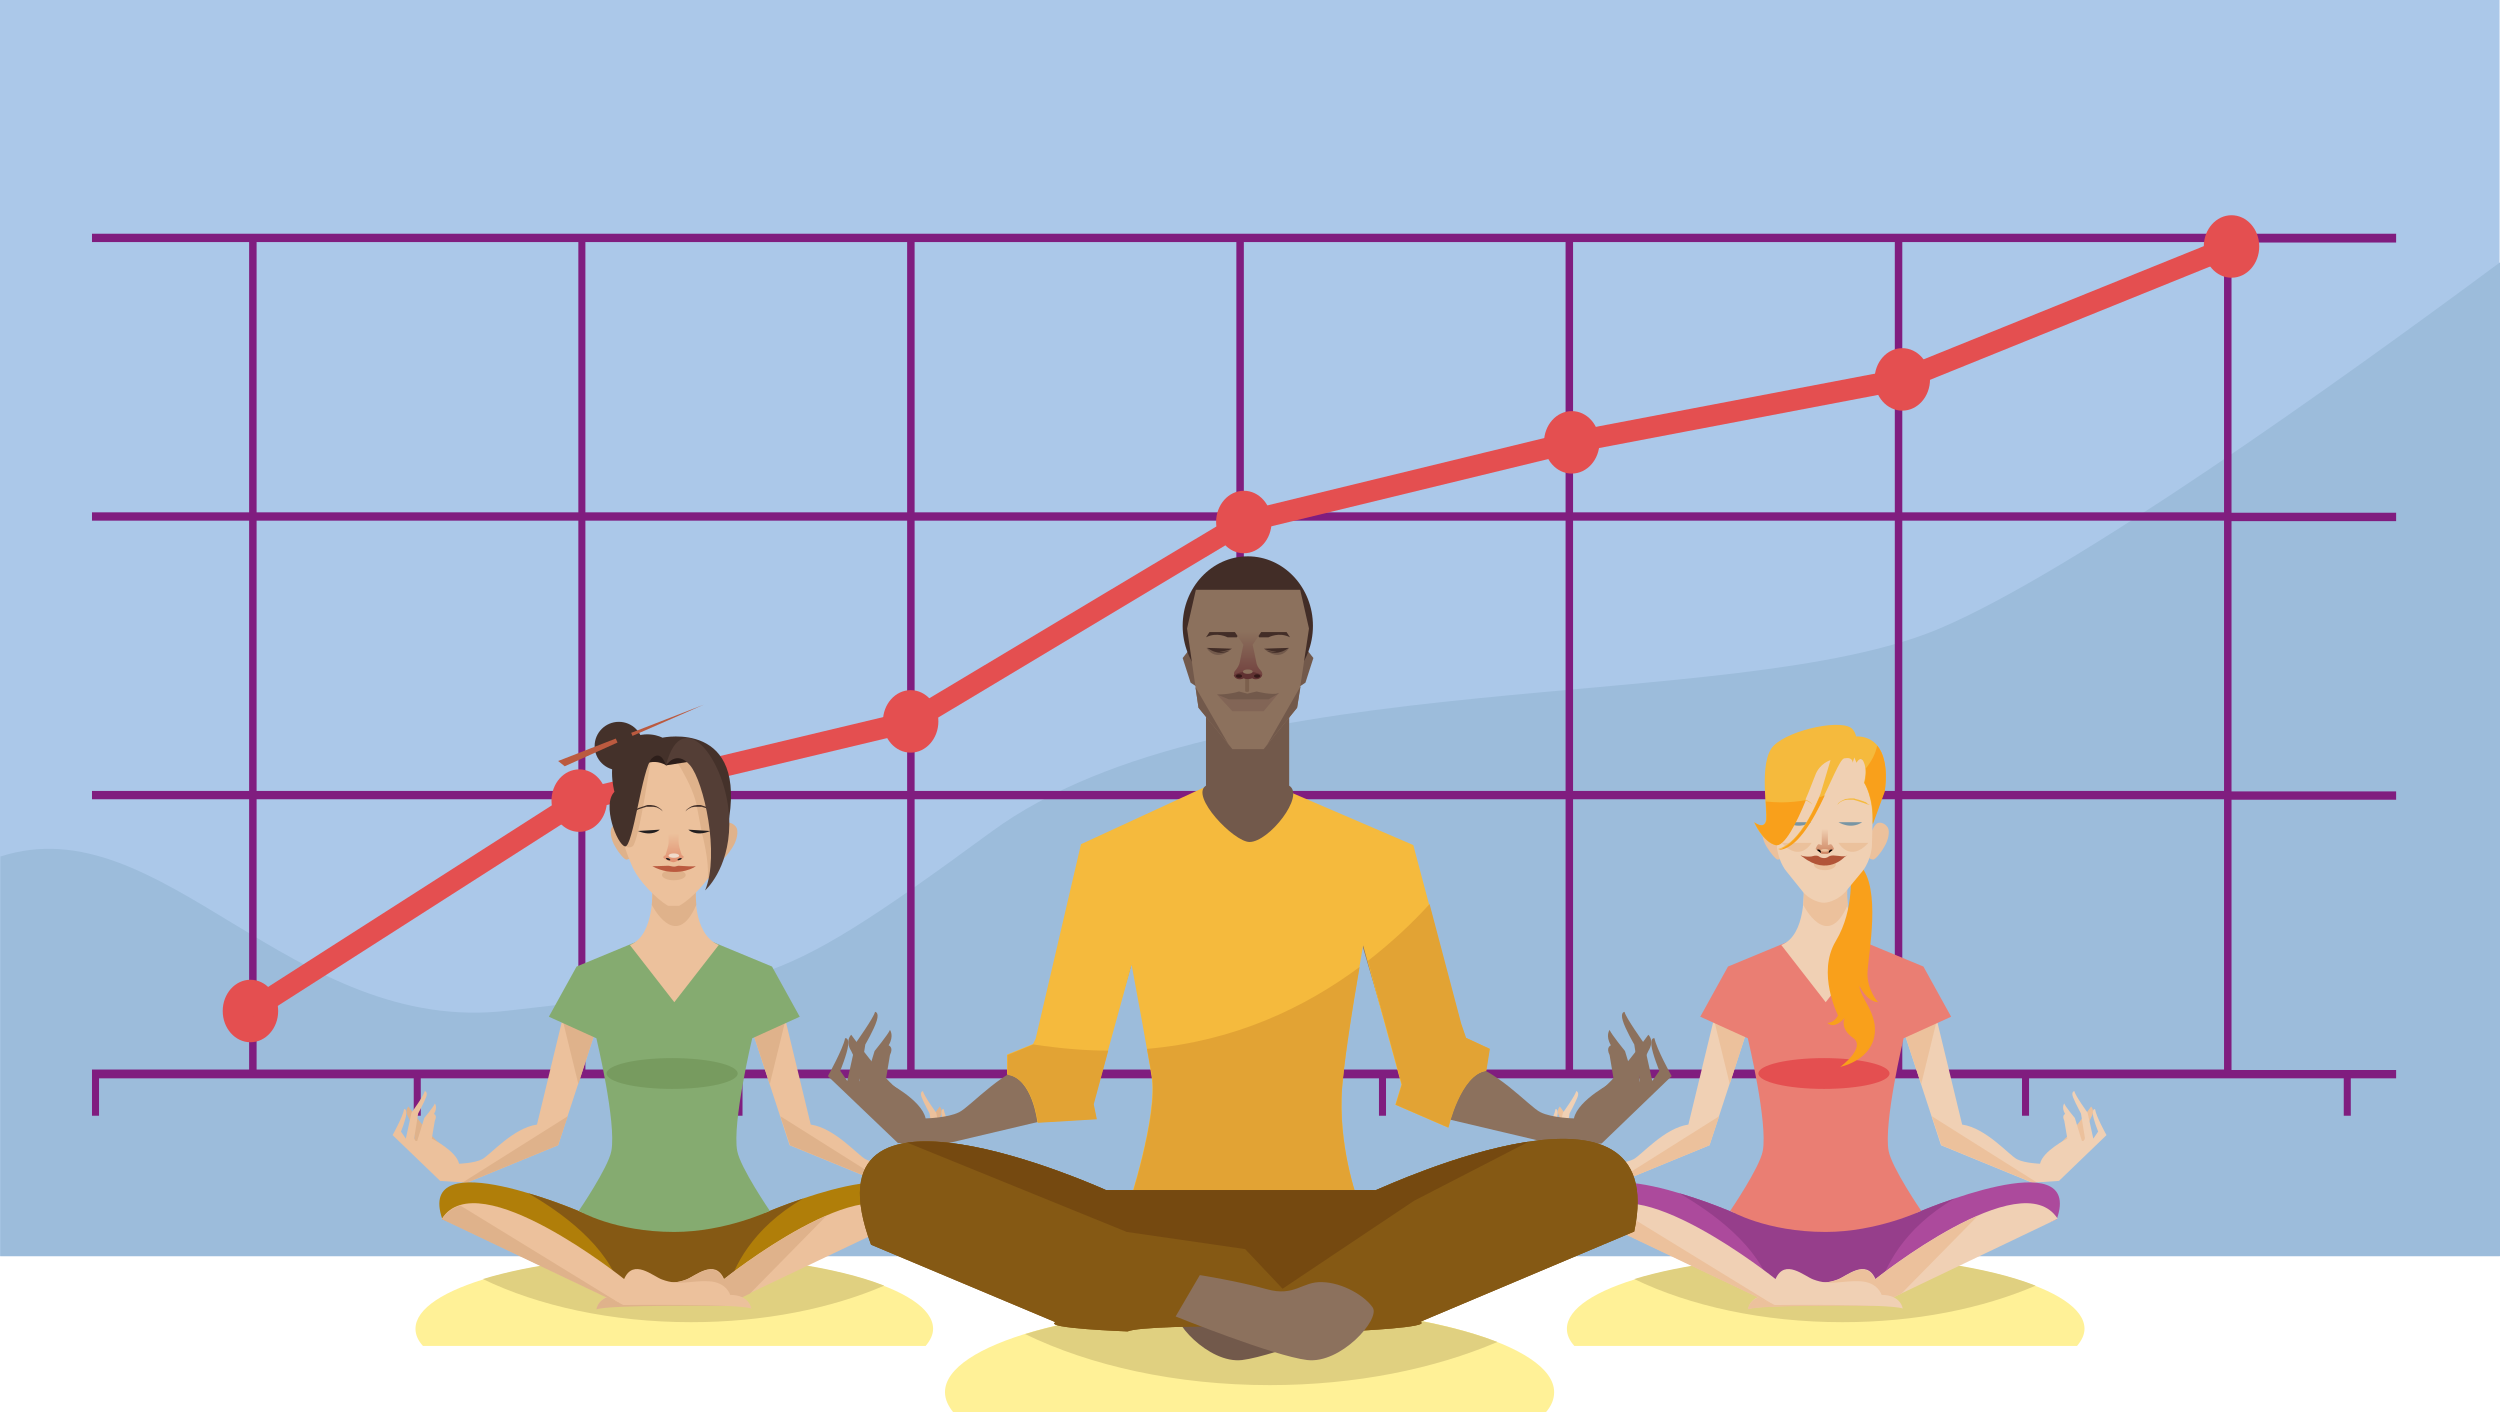 <?xml version="1.0" encoding="utf-8"?>
<!-- Generator: Adobe Illustrator 21.1.0, SVG Export Plug-In . SVG Version: 6.00 Build 0)  -->
<svg version="1.1" id="Layer_1" xmlns="http://www.w3.org/2000/svg" xmlns:xlink="http://www.w3.org/1999/xlink" x="0px" y="0px"
	 viewBox="0 0 568 320.9" style="enable-background:new 0 0 568 320.9;" xml:space="preserve">
<style type="text/css">
	.st0{fill:#ABC8E9;}
	.st1{fill:#9CBCDB;}
	.st2{fill:#801D7F;}
	.st3{fill:#E44F50;}
	.st4{fill:#FFF197;}
	.st5{fill:#E0D080;}
	.st6{fill:#DFB28B;}
	.st7{fill:#ECC19C;}
	.st8{fill:#B07E09;}
	.st9{fill:#855914;}
	.st10{fill:#85AB70;}
	.st11{fill:#BB5A3F;}
	.st12{fill:url(#SVGID_1_);}
	.st13{fill:#231F20;}
	.st14{fill:#44312A;}
	.st15{fill:#F0DBCB;}
	.st16{fill:#2D1E1A;}
	.st17{fill:#543E36;}
	.st18{fill:#779B5F;}
	.st19{fill:#F0D0B4;}
	.st20{fill:#AC4A9C;}
	.st21{fill:#963E8B;}
	.st22{fill:#EA7E73;}
	.st23{fill:#F9A01B;}
	.st24{fill:#F0D0B3;}
	.st25{fill:#EBC19C;}
	.st26{fill:#F5BA3D;}
	.st27{fill:#B25538;}
	.st28{fill:url(#SVGID_2_);}
	.st29{fill:#7895A4;}
	.st30{fill:#8C715D;}
	.st31{fill:#E2A334;}
	.st32{fill:#72594B;}
	.st33{fill:#754910;}
	.st34{fill:#422D27;}
	.st35{fill:#7C604D;}
	.st36{fill:url(#SVGID_3_);}
	.st37{fill:#603232;}
	.st38{fill:#351818;}
	.st39{fill:#826556;}
</style>
<g>
	<g>
		<rect class="st0" width="567.9" height="285.4"/>
		<path class="st1" d="M440.9,142.7c-47.1,20.1-162.3,7.1-215.7,46.3s-51,33.5-109.6,40.6c-49.5,6-78.8-46.9-115.5-35v90.8H568V59.6
			C529.7,88,471.1,129.8,440.9,142.7z"/>
		<g>
			<path class="st2" d="M544.4,55v-1.9H20.9V55h35.7v61.4H20.9v1.9h35.7v61.4H20.9v1.9h35.7V243H20.9v1v1v8.5h1.6V245H94v8.5h1.6
				V245h71.5v8.5h1.6V245h71.5v8.5h1.6V245h71.5v8.5h1.6V245h71.4v8.5h1.6V245h71.5v8.5h1.6V245h71.5v8.5h1.6V245h10.3v-1.9H507
				v-61.4h37.4v-1.9H507v-61.4h37.4v-1.9H507V55.1h37.4V55z M357.4,243v-61.4h73.1V243H357.4z M282.6,118.3h73.1v61.4h-73.1V118.3z
				 M280.9,179.7h-73.1v-61.4h73.1V179.7z M282.6,116.4V55h73.1v61.4H282.6z M280.9,116.4h-73.1V55h73.1V116.4z M206.1,116.4H133V55
				h73.1L206.1,116.4L206.1,116.4z M206.1,118.3v61.4H133v-61.4H206.1z M206.1,181.6V243H133v-61.4H206.1z M207.8,181.6h73.1V243
				h-73.1V181.6z M282.6,181.6h73.1V243h-73.1V181.6z M357.4,179.7v-61.4h73.1v61.4H357.4z M357.4,116.4V55h73.1v61.4H357.4z
				 M58.3,55h73.1v61.4H58.3V55z M58.3,118.3h73.1v61.4H58.3V118.3z M58.3,181.6h73.1V243H58.3V181.6z M505.3,243h-73.1v-61.4h73.1
				V243z M505.3,179.7h-73.1v-61.4h73.1V179.7z M505.3,116.4h-73.1V55h73.1V116.4z"/>
			<ellipse class="st3" cx="56.9" cy="229.7" rx="6.3" ry="7.1"/>
			<ellipse class="st3" cx="131.6" cy="181.9" rx="6.3" ry="7.1"/>
			<ellipse class="st3" cx="206.9" cy="163.9" rx="6.3" ry="7.1"/>
			<ellipse class="st3" cx="282.6" cy="118.6" rx="6.3" ry="7.1"/>
			<ellipse class="st3" cx="357.1" cy="100.5" rx="6.3" ry="7.1"/>
			<ellipse class="st3" cx="432.2" cy="86.2" rx="6.3" ry="7.1"/>
			<ellipse class="st3" cx="507" cy="56" rx="6.3" ry="7.1"/>
			<g>
				<polygon class="st3" points="58,231.8 55.8,227.5 130.8,179.5 131.2,179.5 206.2,161.6 281.9,116.3 356.7,98.1 431.7,83.8 
					506.2,53.7 507.7,58.3 432.8,88.6 432.6,88.6 357.5,102.9 283.4,120.9 207.7,166.3 207.4,166.3 132.4,184.2 				"/>
			</g>
		</g>
	</g>
	<g>
		<g>
			<g>
				<path class="st4" d="M210.3,305.8c1.1-1.3,1.7-2.6,1.7-3.9c0-9.2-26.3-16.6-58.8-16.6s-58.8,7.4-58.8,16.6
					c0,1.4,0.6,2.7,1.7,3.9H210.3z"/>
				<path class="st5" d="M109.7,290.6c12.6,6.1,29.2,9.8,47.3,9.8c16.6,0,31.8-3.1,43.9-8.3c-10.7-4.2-28.1-6.9-47.8-6.9
					C136,285.2,120.5,287.3,109.7,290.6z"/>
			</g>
			<g>
				<g>
					<g>
						<path class="st6" d="M100.2,260c-2.3-1.5-7.4-8.6-7.4-8.6s-1,0.9,0,2.5c0,0,2.4,4.5,0.8,5.8C93.6,259.8,101.3,260.7,100.2,260
							z"/>
						<path class="st7" d="M135.4,233.9l-8.6,26.3l-20.7,8.5l-6.1-0.4l-10.8-10.4c0,0,2.4-4.3,2.6-5.9c0,0,0.6-0.2,0.5,1.1
							c-0.1,1.3-1.2,4-1.2,4l1.1,1.6l1.3-5.9c0,0,2.9-4,3-4.9c0,0,0.8,0.1,0.3,1.4S95,253,95,253l-0.9,5.6c0,0,0.2,0.9,0.7,0.6
							l1.6-5.2c0,0,2.2-2.6,2.4-3.3c0,0,0.7,0.9-0.2,2.4c0,0,0.8,0.3,0.2,1.5l-0.7,4.1c0,0,5.6,2.8,6.2,5.7c0,0,3.4-0.1,5.2-1
							c1.8-0.9,7-7.1,12.5-7.9l6-24.8L135.4,233.9z"/>
						<g>
							<polygon class="st6" points="131.4,246.3 135.4,233.9 128,230.8 127.8,231.6 							"/>
							<polygon class="st6" points="105.2,268.6 106.1,268.7 126.8,260.2 129,253.6 							"/>
						</g>
					</g>
					<g>
						<path class="st6" d="M206.1,260c2.3-1.5,7.4-8.6,7.4-8.6s1,0.9,0,2.5c0,0-2.4,4.5-0.8,5.8C212.7,259.8,205,260.7,206.1,260z"
							/>
						<path class="st7" d="M170.8,233.9l8.6,26.3l20.7,8.5l6.1-0.4l10.8-10.4c0,0-2.4-4.3-2.6-5.9c0,0-0.6-0.2-0.5,1.1
							c0.1,1.3,1.2,4,1.2,4l-1.1,1.6l-1.3-5.9c0,0-2.9-4-3-4.9c0,0-0.8,0.1-0.3,1.4s1.8,3.7,1.8,3.7l0.9,5.6c0,0-0.2,0.9-0.7,0.6
							l-1.6-5.2c0,0-2.2-2.6-2.4-3.3c0,0-0.7,0.9,0.2,2.4c0,0-0.8,0.3-0.2,1.5l0.7,4.1c0,0-5.6,2.8-6.2,5.7c0,0-3.4-0.1-5.2-1
							c-1.8-0.9-7-7.1-12.5-7.9l-6-24.8L170.8,233.9z"/>
						<g>
							<polygon class="st6" points="174.9,246.3 170.8,233.9 178.3,230.8 178.5,231.6 							"/>
							<polygon class="st6" points="201.1,268.6 200.2,268.7 179.5,260.2 177.3,253.6 							"/>
						</g>
					</g>
				</g>
				<path class="st8" d="M174,275.5h-41.7c0,0-38-16.4-31.8,1.5l40.5,16h24.3l0,0l40.5-16C212,259.1,174,275.5,174,275.5z"/>
				<path class="st9" d="M182.5,272.3c-4.9,1.6-8.5,3.2-8.5,3.2h-41.7c0,0-5.7-2.5-12.3-4.4c7.5,4.3,18.2,12,21,21.9l0,0h24.3
					C166.6,288.2,170.6,279.2,182.5,272.3z"/>
				<path class="st10" d="M170.9,235.9l10.8-4.9l-6.3-11.4l-22.2-9.2l-22.2,9.2l-6.3,11.4l10.8,4.9c0,0,4.6,19.2,3.4,25.6
					c-0.7,3.8-7.4,13.6-7.4,13.6s8.1,4.8,21.7,4.8c11.6,0,21.7-4.8,21.7-4.8s-6.7-9.8-7.4-13.6C166.3,255.2,170.9,235.9,170.9,235.9
					z"/>
				<g>
					<path class="st7" d="M140.4,294.2c0,0,0.8-2.9,4.9-3.1c4.1-0.2,6.6,1.1,10.6-0.4c2-0.7,6.5-4.9,8.6-0.1
						c0,0,33.2-26.6,41.4-13.7l-41.2,19.6c0,0-26.4-0.3-29.1,0.8C135.6,297.4,135.9,294.3,140.4,294.2z"/>
					<path class="st6" d="M170.4,293.9l17.4-17.7c-11.4,4.9-23.4,14.5-23.4,14.5c-2.1-4.8-6.6-0.6-8.6,0.1
						c-4.1,1.4-6.5,0.2-10.6,0.4c-4.1,0.2-4.9,3.1-4.9,3.1c-4.5,0.1-4.8,3.2-4.8,3.2c2.6-1.1,29.1-0.8,29.1-0.8L170.4,293.9z"/>
					<path class="st7" d="M165.9,294.2c0,0-0.8-2.9-4.9-3.1c-4.1-0.2-6.6,1.1-10.6-0.4c-2-0.7-6.5-4.9-8.6-0.1
						c0,0-33.2-26.6-41.4-13.7l41.2,19.6c0,0,26.4-0.3,29.1,0.8C170.7,297.4,170.4,294.2,165.9,294.2z"/>
					<path class="st6" d="M100.4,277l41.2,19.6l-37-22.7C102.9,274.4,101.5,275.4,100.4,277z"/>
				</g>
				<g>
					<g>
						<path class="st6" d="M143.2,190.8c-0.3-1.8-1.2-3.5-1.9-3.8c-0.8-0.3-1.8,0.2-2.3,1s-0.2,2.8,0.8,4.4c0.9,1.6,2.1,2.9,2.5,2.9
							s1-0.3,1.2-0.6C143.6,194.4,143.5,192.6,143.2,190.8z"/>
						<path class="st6" d="M163.1,190.8c0.3-1.8,1.2-3.5,1.9-3.8c0.8-0.3,1.8,0.2,2.3,1s0.2,2.8-0.8,4.4s-2.1,2.9-2.5,2.9
							s-1-0.3-1.2-0.6C162.6,194.4,162.8,192.6,163.1,190.8z"/>
					</g>
					<path class="st7" d="M158.1,201.6h-1.6V200h-6.7v1.6h-1.6c0,0,0.7,10.9-5.1,13.1l10.1,13l10.1-13
						C157.1,212.1,158.1,201.6,158.1,201.6z"/>
					<path class="st6" d="M148.1,205.6L148.1,205.6c0,0,5.4,10.8,10.1,0l0,0c-0.2-2.2-0.1-4-0.1-4h-1.6V200h-6.7v1.6h-1.6
						C148.2,201.6,148.3,203.3,148.1,205.6z"/>
					<path class="st7" d="M164.9,180.6c-1-2.9-4-6.3-6.7-7.6h-0.1c-0.9-0.4-2-0.7-3.2-0.9v-3.8h-7.8v5.2c-2.5,1.6-4.9,4.6-5.8,7.1
						c0,0-0.9,2.8-0.7,5.6c0.3,4.9,3.3,11.2,3.3,11.2c1.3,2.7,5.1,6.8,7.9,8.4h2.5c2.9-1.6,6.6-5.7,7.9-8.4c0,0,3-6.3,3.3-11.2
						C165.8,183.4,164.9,180.6,164.9,180.6z"/>
					<g>
						<path class="st6" d="M143.7,192.3c1.5-0.8,4.4-21.4,4.4-21.4l1.2-2.7H147v5.2c-2.5,1.6-4.9,4.6-5.8,7.1c0,0-0.9,2.8-0.7,5.6
							c0.1,1.9,0.7,4.1,1.3,6C142.4,192.5,143,192.7,143.7,192.3z"/>
						<path class="st6" d="M164.9,180.6c-1-2.9-4-6.3-6.7-7.6h-0.1c-0.9-0.4-2-0.7-3.2-0.9v-3.8h-4.3c1.9,2.6,7,10,7.8,15.3l1.1,5.8
							c0,0,1.7,6.1,1.3,10.4c0.6-0.8,1.1-1.6,1.5-2.3c0,0,3-6.3,3.3-11.2C165.8,183.4,164.9,180.6,164.9,180.6z"/>
					</g>
					<ellipse class="st6" cx="153.1" cy="198.8" rx="2.7" ry="1.2"/>
					<path class="st11" d="M148.2,196.8c4.6,2.5,8.9,0.8,9.9,0c-0.8,0.1-2.4,0-3.9-0.1c-0.3,0-0.7,0.2-1,0.2c-0.5,0-1-0.2-1.4-0.2
						C149.8,196.8,148.2,196.8,148.2,196.8z"/>
					
						<linearGradient id="SVGID_1_" gradientUnits="userSpaceOnUse" x1="153.088" y1="124.427" x2="152.848" y2="132.218" gradientTransform="matrix(1 0 0 -1 0 321.6)">
						<stop  offset="0" style="stop-color:#DF8668"/>
						<stop  offset="1" style="stop-color:#ECC19C"/>
					</linearGradient>
					<path class="st12" d="M154.9,194.3c0,0-0.6-1.8-0.7-2.6c-0.1-1.1,0.2-5.1,0.2-5.1h-2.7c0,0,0.3,4,0.2,5.1
						c-0.1,0.7-0.7,2.6-0.7,2.6c-0.3,0.1-0.5,0.3-0.5,0.5c0,0.3,1.8,1.1,2.3,1.1c0.4,0,2.2-0.8,2.3-1.1
						C155.4,194.6,155.2,194.4,154.9,194.3z"/>
					<g>
						<g>
							
								<ellipse transform="matrix(0.936 -0.351 0.351 0.936 -58.718 66.717)" class="st13" cx="154.5" cy="195.2" rx="0.5" ry="0.2"/>
						</g>
						<g>
							<path class="st13" d="M151.3,195c0-0.1,0.3-0.1,0.6,0s0.4,0.3,0.4,0.4s-0.3,0.1-0.6,0C151.5,195.3,151.3,195.1,151.3,195z"/>
						</g>
					</g>
					<g>
						<path class="st14" d="M155.7,184.4c0,0,0.1-0.1,0.2-0.3c0.1-0.2,0.4-0.4,0.7-0.6c0.2-0.1,0.3-0.2,0.5-0.3
							c0.2-0.1,0.4-0.1,0.6-0.2c0.2,0,0.5-0.1,0.7-0.1s0.5,0,0.7,0c0.1,0,0.2,0,0.4,0.1c0.1,0,0.2,0.1,0.3,0.1s0.2,0.1,0.3,0.1
							s0.2,0.1,0.3,0.1s0.2,0.1,0.3,0.1s0.2,0.1,0.3,0.1s0.2,0.1,0.3,0.1s0.2,0.1,0.2,0.1c0.2,0.1,0.3,0.2,0.4,0.3
							c0.1,0.1,0.2,0.2,0.3,0.2c0.2,0.1,0.3,0.2,0.3,0.2s-0.1,0-0.3-0.1c-0.1,0-0.2-0.1-0.3-0.1c-0.1-0.1-0.3-0.1-0.4-0.2
							c-0.1,0-0.2-0.1-0.2-0.1c-0.1,0-0.2-0.1-0.3-0.1s-0.2-0.1-0.3-0.1s-0.2-0.1-0.3-0.1s-0.2-0.1-0.3-0.1s-0.2,0-0.3-0.1
							c-0.1,0-0.2,0-0.3-0.1c-0.1,0-0.2,0-0.3,0c-0.2,0-0.4,0-0.7,0c-0.2,0-0.4,0-0.6,0c-0.2,0-0.4,0.1-0.6,0.1
							c-0.2,0-0.4,0.1-0.5,0.2c-0.2,0.1-0.3,0.1-0.4,0.2c-0.1,0.1-0.2,0.1-0.3,0.2C155.8,184.3,155.7,184.4,155.7,184.4z"/>
						<path class="st14" d="M150.6,184.4c0,0-0.1-0.1-0.2-0.3c-0.1-0.2-0.4-0.4-0.7-0.6c-0.2-0.1-0.3-0.2-0.5-0.3
							c-0.2-0.1-0.4-0.1-0.6-0.2c-0.2,0-0.5-0.1-0.7-0.1s-0.5,0-0.7,0c-0.1,0-0.2,0-0.4,0.1c-0.1,0-0.2,0.1-0.3,0.1
							s-0.2,0.1-0.3,0.1s-0.2,0.1-0.3,0.1s-0.2,0.1-0.3,0.1s-0.2,0.1-0.3,0.1s-0.2,0.1-0.3,0.1s-0.2,0.1-0.2,0.1
							c-0.2,0.1-0.3,0.2-0.4,0.3c-0.1,0.1-0.2,0.2-0.3,0.2c-0.2,0.1-0.3,0.2-0.3,0.2s0.1,0,0.3-0.1c0.1,0,0.2-0.1,0.3-0.1
							c0.1-0.1,0.3-0.1,0.4-0.2c0.1,0,0.2-0.1,0.2-0.1c0.1,0,0.2-0.1,0.3-0.1s0.2-0.1,0.3-0.1s0.2-0.1,0.3-0.1s0.2-0.1,0.3-0.1
							s0.2,0,0.3-0.1c0.1,0,0.2,0,0.3-0.1c0.1,0,0.2,0,0.3,0c0.2,0,0.4,0,0.7,0c0.2,0,0.4,0,0.6,0c0.2,0,0.4,0.1,0.6,0.1
							c0.2,0,0.4,0.1,0.5,0.2c0.2,0.1,0.3,0.1,0.4,0.2c0.1,0.1,0.2,0.1,0.3,0.2C150.5,184.3,150.6,184.4,150.6,184.4z"/>
					</g>
					<ellipse class="st15" cx="153.1" cy="194.4" rx="1.2" ry="0.5"/>
					<g>
						<path class="st13" d="M144.9,188.8c3.4,1.4,5-0.3,5-0.3L144.9,188.8z"/>
						<path class="st13" d="M161.4,188.8c-3.4,1.4-5-0.3-5-0.3L161.4,188.8z"/>
					</g>
					<circle class="st14" cx="140.6" cy="169.5" r="5.5"/>
					<path class="st16" d="M144.9,174.6c0,0,2.9-2.8,6.5-0.7c0,0,0-3.2-0.8-3.7s-4,0.8-4,0.8L144.9,174.6z"/>
					<polygon class="st16" points="151.3,173.9 157.6,172.9 151.3,170 					"/>
					<path class="st14" d="M151.3,173.9c0,0-1-3.7-3.2-1.6s-4.3,20.4-6.1,20s-5.3-9.5-2.4-12.4c0,0-2.2-7.8,2.2-11.2
						c4.5-3.4,8.7-1.1,8.7-1.1s19.7-4.2,14.8,20.3l-6.4-17.9l-4.4,0.4l-0.5,0.5L151.3,173.9z"/>
					<path class="st17" d="M151.3,173.9c0,0,2.4-3.7,5.5,0s6.8,20.2,3.4,28.4c0,0,5.4-4.7,5.5-15
						C165.8,173.6,155.1,159.1,151.3,173.9z"/>
				</g>
				<ellipse class="st18" cx="152.7" cy="243.9" rx="14.9" ry="3.5"/>
				<g>
					<polygon class="st11" points="159.9,160.1 143.4,166.5 143.7,167.2 					"/>
					<polygon class="st11" points="139.9,167.8 126.8,172.9 128.3,174.1 140.3,168.7 					"/>
				</g>
			</g>
		</g>
		<g>
			<g>
				<path class="st4" d="M471.9,305.8c1.1-1.3,1.7-2.6,1.7-3.9c0-9.2-26.3-16.6-58.8-16.6s-58.8,7.4-58.8,16.6
					c0,1.4,0.6,2.7,1.7,3.9H471.9z"/>
				<path class="st5" d="M371.3,290.6c12.6,6.1,29.2,9.8,47.3,9.8c16.6,0,31.8-3.1,43.9-8.3c-10.7-4.2-28.1-6.9-47.8-6.9
					C397.6,285.2,382.1,287.3,371.3,290.6z"/>
			</g>
			<g>
				<g>
					<g>
						<path class="st7" d="M361.8,260c-2.3-1.5-7.4-8.6-7.4-8.6s-1,0.9,0,2.5c0,0,2.4,4.5,0.8,5.8
							C355.2,259.8,362.9,260.7,361.8,260z"/>
						<path class="st19" d="M397,233.9l-8.6,26.3l-20.7,8.5l-6.1-0.4l-10.8-10.4c0,0,2.4-4.3,2.6-5.9c0,0,0.6-0.2,0.5,1.1
							c-0.1,1.3-1.2,4-1.2,4l1.1,1.6l1.3-5.9c0,0,2.9-4,3-4.9c0,0,0.8,0.1,0.3,1.4s-1.8,3.7-1.8,3.7l-0.9,5.6c0,0,0.2,0.9,0.7,0.6
							l1.6-5.2c0,0,2.2-2.6,2.4-3.3c0,0,0.7,0.9-0.2,2.4c0,0,0.8,0.3,0.2,1.5l-0.7,4.1c0,0,5.6,2.8,6.2,5.7c0,0,3.4-0.1,5.2-1
							c1.8-0.9,7-7.1,12.5-7.9l6-24.8L397,233.9z"/>
						<g>
							<polygon class="st7" points="393,246.3 397,233.9 389.6,230.8 389.4,231.6 							"/>
							<polygon class="st7" points="366.8,268.6 367.7,268.7 388.4,260.2 390.6,253.6 							"/>
						</g>
					</g>
					<g>
						<path class="st7" d="M467.7,260c2.3-1.5,7.4-8.6,7.4-8.6s1,0.9,0,2.5c0,0-2.4,4.5-0.8,5.8C474.3,259.8,466.6,260.7,467.7,260z
							"/>
						<path class="st19" d="M432.4,233.9l8.6,26.3l20.7,8.5l6.1-0.4l10.8-10.4c0,0-2.4-4.3-2.6-5.9c0,0-0.6-0.2-0.5,1.1
							c0.1,1.3,1.2,4,1.2,4l-1.1,1.6l-1.3-5.9c0,0-2.9-4-3-4.9c0,0-0.8,0.1-0.3,1.4s1.8,3.7,1.8,3.7l0.9,5.6c0,0-0.2,0.9-0.7,0.6
							l-1.6-5.2c0,0-2.2-2.6-2.4-3.3c0,0-0.7,0.9,0.2,2.4c0,0-0.8,0.3-0.2,1.5l0.7,4.1c0,0-5.6,2.8-6.2,5.7c0,0-3.4-0.1-5.2-1
							c-1.8-0.9-7-7.1-12.5-7.9l-6-24.8L432.4,233.9z"/>
						<g>
							<polygon class="st7" points="436.5,246.3 432.4,233.9 439.9,230.8 440.1,231.6 							"/>
							<polygon class="st7" points="462.7,268.6 461.8,268.7 441.1,260.2 438.9,253.6 							"/>
						</g>
					</g>
				</g>
				<path class="st20" d="M435.6,275.5h-41.8c0,0-38-16.4-31.8,1.5l40.5,16h24.3l0,0l40.5-16C473.6,259.1,435.6,275.5,435.6,275.5z"
					/>
				<path class="st21" d="M444.1,272.3c-4.9,1.6-8.5,3.2-8.5,3.2h-41.8c0,0-5.7-2.5-12.3-4.4c7.5,4.3,18.2,12,21,21.9l0,0h24.3
					C428.2,288.2,432.2,279.2,444.1,272.3z"/>
				<path class="st22" d="M432.5,235.9l10.8-4.9l-6.3-11.4l-22.2-9.2l-22.2,9.2l-6.3,11.4l10.8,4.9c0,0,4.6,19.2,3.4,25.6
					c-0.7,3.8-7.4,13.6-7.4,13.6s8.1,4.8,21.7,4.8c11.6,0,21.7-4.8,21.7-4.8s-6.7-9.8-7.4-13.6C427.9,255.2,432.5,235.9,432.5,235.9
					z"/>
				<ellipse class="st3" cx="414.4" cy="243.9" rx="14.9" ry="3.5"/>
				<g>
					<path class="st19" d="M402,294.2c0,0,0.8-2.9,4.9-3.1s6.6,1.1,10.6-0.4c2-0.7,6.5-4.9,8.6-0.1c0,0,33.2-26.6,41.4-13.7
						l-41.2,19.7c0,0-26.4-0.3-29.1,0.8C397.2,297.4,397.5,294.3,402,294.2z"/>
					<path class="st7" d="M432,293.9l17.4-17.7c-11.4,4.9-23.4,14.5-23.4,14.5c-2.1-4.8-6.6-0.6-8.6,0.1c-4.1,1.4-6.5,0.2-10.6,0.4
						s-4.9,3.1-4.9,3.1c-4.5,0.1-4.8,3.2-4.8,3.2c2.6-1.1,29.1-0.8,29.1-0.8L432,293.9z"/>
					<path class="st19" d="M427.5,294.2c0,0-0.8-2.9-4.9-3.1s-6.6,1.1-10.6-0.4c-2-0.7-6.5-4.9-8.6-0.1c0,0-33.2-26.6-41.4-13.7
						l41.2,19.6c0,0,26.4-0.3,29.1,0.8C432.3,297.4,432,294.2,427.5,294.2z"/>
					<path class="st7" d="M362,277l41.2,19.6l-37-22.7C364.5,274.4,363.1,275.4,362,277z"/>
				</g>
				<path class="st19" d="M419.7,201.6h-1.6V200h-6.7v1.6h-1.6c0,0,0.7,10.9-5.1,13.1l10.1,13l10.1-13
					C418.7,212.1,419.7,201.6,419.7,201.6z"/>
				<path class="st7" d="M409.7,205.6L409.7,205.6c0,0,5.4,10.8,10.1,0l0,0c-0.2-2.2-0.1-4-0.1-4h-1.6V200h-6.7v1.6h-1.6
					C409.8,201.6,409.9,203.3,409.7,205.6z"/>
				<g>
					<path class="st7" d="M404.8,190.8c-0.3-1.8-1.2-3.5-1.9-3.8c-0.8-0.3-1.8,0.2-2.3,1s-0.2,2.8,0.8,4.4s2.1,2.9,2.5,2.9
						s1-0.3,1.2-0.6C405.2,194.4,405.1,192.6,404.8,190.8z"/>
					<path class="st7" d="M424.7,190.8c0.3-1.8,1.2-3.5,1.9-3.8c0.8-0.3,1.8,0.2,2.3,1s0.2,2.8-0.8,4.4c-0.9,1.6-2.1,2.9-2.5,2.9
						s-1-0.3-1.2-0.6C424.3,194.4,424.4,192.6,424.7,190.8z"/>
				</g>
				<path class="st23" d="M422.5,224c0,0,1.5,3.5,4.2,3.7c0,0-2.6-2.8-2.4-6.9s3.2-19.1-1.7-24.2l-2.2,1.1c0,0,1.1,8.8-3.3,16.1
					c-4.4,7.3,0.5,16.9,0.5,16.9s-0.8,1.7-2.4,1.7c0,0,1.3,1.7,3.9-1.1c0,0-1.2,2.3,1.9,4.5s-2.9,6.6-2.9,6.6s6.5-1.3,7.7-6.7
					C427,230.4,422.3,226.4,422.5,224z"/>
				<path class="st24" d="M417.7,170.5c-1.7-0.6-3.1-1.1-3.1-1.1l0,0l0,0c0,0-1.4,0.5-3.1,1.1l-5.2,1.9c-1.7,0.6-3,2.6-3,4.4
					l0.4,15.4c0.1,1.8,1,4.4,2.2,5.8l3.7,4.6c1.1,1.4,3.3,2.5,4.8,2.5s3.7-1.1,4.9-2.5l3.8-4.6c1.2-1.4,2.1-4,2.2-5.8l0.4-15.4
					c0.1-1.8-1.3-3.8-3-4.4L417.7,170.5z"/>
				<g>
					<path class="st25" d="M404.8,191.5c4.2,4.6,6.8,0,6.8,0H404.8z"/>
					<path class="st25" d="M424.5,191.5c-4.2,4.6-6.8,0-6.8,0H424.5z"/>
				</g>
				<ellipse class="st25" cx="414.6" cy="196.4" rx="2.5" ry="1.3"/>
				<g>
					<path class="st26" d="M417.4,182.9c0,0,0.1-0.1,0.2-0.3c0.1-0.2,0.4-0.4,0.7-0.6c0.2-0.1,0.4-0.2,0.6-0.3
						c0.2-0.1,0.4-0.2,0.7-0.2c0.2,0,0.5-0.1,0.7-0.1c0.3,0,0.5,0,0.8,0c0.1,0,0.3,0,0.4,0.1c0.1,0,0.2,0.1,0.4,0.1
						c0.1,0,0.2,0.1,0.4,0.1c0.1,0,0.2,0.1,0.3,0.1c0.1,0,0.2,0.1,0.3,0.1c0.1,0,0.2,0.1,0.3,0.1c0.1,0,0.2,0.1,0.3,0.1
						c0.1,0.1,0.2,0.1,0.3,0.1c0.2,0.1,0.3,0.2,0.4,0.3c0.1,0.1,0.2,0.2,0.3,0.2c0.2,0.1,0.3,0.2,0.3,0.2s-0.1,0-0.3-0.1
						c-0.1,0-0.2-0.1-0.4-0.1c-0.1-0.1-0.3-0.1-0.5-0.2c-0.1,0-0.2-0.1-0.3-0.1c-0.1,0-0.2-0.1-0.3-0.1c-0.1,0-0.2-0.1-0.3-0.1
						c-0.1,0-0.2-0.1-0.3-0.1c-0.1,0-0.2-0.1-0.3-0.1c-0.1,0-0.2-0.1-0.3-0.1c-0.1,0-0.2,0-0.3-0.1c-0.1,0-0.2,0-0.4-0.1
						c-0.2,0-0.5,0-0.7,0s-0.5,0-0.7,0s-0.4,0.1-0.6,0.1c-0.2,0.1-0.4,0.1-0.5,0.2c-0.2,0.1-0.3,0.1-0.4,0.2s-0.2,0.1-0.3,0.2
						C417.5,182.8,417.4,182.9,417.4,182.9z"/>
					<path class="st26" d="M411.8,182.9c0,0-0.1-0.1-0.2-0.3c-0.1-0.2-0.4-0.4-0.7-0.6c-0.2-0.1-0.4-0.2-0.6-0.3
						c-0.2-0.1-0.4-0.2-0.7-0.2c-0.2,0-0.5-0.1-0.7-0.1c-0.3,0-0.5,0-0.8,0c-0.1,0-0.3,0-0.4,0.1c-0.1,0-0.2,0.1-0.4,0.1
						c-0.1,0-0.2,0.1-0.4,0.1c-0.1,0-0.2,0.1-0.3,0.1c-0.1,0-0.2,0.1-0.3,0.1c-0.1,0-0.2,0.1-0.3,0.1c-0.1,0-0.2,0.1-0.3,0.1
						c-0.1,0.1-0.2,0.1-0.3,0.1c-0.2,0.1-0.3,0.2-0.4,0.3c-0.1,0.1-0.2,0.2-0.3,0.2c-0.2,0.1-0.3,0.2-0.3,0.2s0.1,0,0.3-0.1
						c0.1,0,0.2-0.1,0.4-0.1c0.1-0.1,0.3-0.1,0.5-0.2c0.1,0,0.2-0.1,0.3-0.1c0.1,0,0.2-0.1,0.3-0.1c0.1,0,0.2-0.1,0.3-0.1
						c0.1,0,0.2-0.1,0.3-0.1c0.1,0,0.2-0.1,0.3-0.1c0.1,0,0.2-0.1,0.3-0.1c0.1,0,0.2,0,0.3-0.1c0.1,0,0.2,0,0.4-0.1
						c0.2,0,0.5,0,0.7,0s0.5,0,0.7,0s0.4,0.1,0.6,0.1c0.2,0.1,0.4,0.1,0.5,0.2c0.2,0.1,0.3,0.1,0.4,0.2s0.2,0.1,0.3,0.2
						C411.8,182.8,411.8,182.9,411.8,182.9z"/>
				</g>
				<path class="st27" d="M419.7,194.3c-0.6,0.5-2,0.1-2.7,0.1c-0.6-0.1-1.2,0-1.5,0.2c-0.9,0.7-2,0.2-2.2,0s-0.8-0.3-1.4-0.1
					c-0.5,0.2-2.1,0.2-2.8-0.2c0,0,0.1,0.2,0.5,0.4l0,0c5.6,4.4,9.5,0,9.5,0l0,0C419.6,194.4,419.7,194.3,419.7,194.3z"/>
				<g>
					<g>
						
							<linearGradient id="SVGID_2_" gradientUnits="userSpaceOnUse" x1="414.6" y1="133.667" x2="414.6" y2="123.117" gradientTransform="matrix(1 0 0 -1 0 321.6)">
							<stop  offset="3.513514e-02" style="stop-color:#F0D0B3"/>
							<stop  offset="1" style="stop-color:#B34921"/>
						</linearGradient>
						<path class="st28" d="M416,191.8c-0.2,0-0.7,0.2-0.7,0.2v-6h-1.4v6c0,0-0.5-0.2-0.7-0.2c-0.4,0.1-0.7,1.1-0.7,1.1l1.4,1.1h1.4
							l1.4-1.1C416.7,192.9,416.4,192,416,191.8z"/>
						<g>
							<path d="M413.1,193c-0.1,0-0.2,0-0.3,0.1l0.9,0.7c0-0.1,0-0.1,0-0.2C413.7,193.3,413.5,193,413.1,193z"/>
							<path d="M416.1,193c-0.3,0-0.6,0.3-0.6,0.6c0,0.1,0,0.1,0,0.2l0.9-0.7C416.3,193.1,416.2,193,416.1,193z"/>
						</g>
					</g>
					<ellipse class="st25" cx="414.6" cy="193.2" rx="0.9" ry="0.3"/>
				</g>
				<g>
					<path class="st29" d="M417.7,186.8c0,0,2.7,1.8,5.4,0H417.7z"/>
					<path class="st29" d="M411.5,186.8c0,0-2.7,1.8-5.4,0H411.5z"/>
				</g>
				<path class="st26" d="M421.7,167.3c-0.1-0.5-0.3-1-0.7-1.5c-1.9-2.7-14.3-0.1-18,3.6s-1.1,15.8-1.9,17.4c-0.7,1.6-2.6,0-2.6,0
					s1.9,4.4,4.8,5.2c2.9,0.8,8-13,9.1-15.8c1-2.8,3.5-3.5,3.5-3.5l-2.3,7.7c-5,12.3-9.8,12.5-9.8,12.5c7.4,0.2,13.2-20.2,15.2-20.6
					c2.1-0.4,1.9,1,1.9,1s0.2-0.5,0.4-1.2l0.5,1.2c0,0,1-1.9,1.7,0c0.8,1.9,0,4.5,0,4.5s2.2,3.3,1.9,9.4l2.7-7.4
					C428.2,179.9,430.5,167.3,421.7,167.3z"/>
				<g>
					<path class="st23" d="M410.3,181.8c-1.8,0.3-3.7,0.5-5.6,0.5c-1.2,0-2.4-0.1-3.5-0.2c0.1,2.3,0.3,4.2,0,4.7
						c-0.7,1.6-2.6,0-2.6,0s1.9,4.4,4.8,5.2C405.4,192.6,408.3,186.7,410.3,181.8z"/>
					<path class="st23" d="M426.5,169.4c-0.4,1.9-1.3,3.6-2.6,5.2c0.2,1.6-0.3,3.3-0.3,3.3s2.2,3.3,1.9,9.4l2.7-7.4
						C428.2,179.9,429.5,173,426.5,169.4z"/>
					<path class="st23" d="M413.4,181.1c-4.9,11.7-9.5,12-9.5,12c4.2,0.1,8-6.6,10.7-12.4C414.3,180.8,413.9,181,413.4,181.1z"/>
				</g>
			</g>
		</g>
		<g>
			<g>
				<path class="st4" d="M351.2,320.9c1.3-1.5,1.9-3,1.9-4.6c0-10.8-31-19.6-69.2-19.6s-69.2,8.8-69.2,19.6c0,1.6,0.7,3.1,1.9,4.6
					H351.2z"/>
				<path class="st5" d="M232.9,303.1c14.8,7.2,34.3,11.6,55.6,11.6c19.5,0,37.4-3.7,51.7-9.8c-12.6-4.9-33.1-8.2-56.2-8.2
					C263.7,296.7,245.5,299.2,232.9,303.1z"/>
			</g>
			<g>
				<g>
					<g>
						<path class="st30" d="M204.3,247.7c-3.4-2.2-10.9-12.6-10.9-12.6s-1.5,1.3,0,3.7c0,0,3.5,6.7,1.2,8.5
							C194.7,247.3,206,248.8,204.3,247.7z"/>
						<path class="st30" d="M253.8,208.6L253.8,208.6l-8.3-8.9c0,0-6.4,17.5-6.7,30.9l-2.6,10.6c-7.9,1.1-15.6,10.2-18.3,11.5
							c-2.6,1.3-7.6,1.4-7.6,1.4c-0.9-4.3-9.1-8.4-9.1-8.4l1-6c0.9-1.8-0.3-2.2-0.3-2.2c1.3-2.2,0.3-3.5,0.3-3.5
							c-0.4,1-3.5,4.8-3.5,4.8l-2.3,7.6c-0.7,0.4-1.1-0.9-1.1-0.9l1.3-8.2c0,0,2-3.4,2.6-5.4s-0.4-2-0.4-2c-0.2,1.2-4.4,7.1-4.4,7.1
							l-1.9,8.6l-1.6-2.3c0,0,1.6-3.9,1.8-5.8s-0.7-1.6-0.7-1.6c-0.4,2.3-3.9,8.6-3.9,8.6l15.9,15.2l9,0.6l34.3-8.1l12.2-41.3
							L253.8,208.6z"/>
					</g>
				</g>
				<g>
					<g>
						<path class="st30" d="M363.6,247.7c3.4-2.2,10.9-12.6,10.9-12.6s1.5,1.3,0,3.7c0,0-3.5,6.7-1.2,8.5
							C373.2,247.3,361.9,248.8,363.6,247.7z"/>
						<path class="st30" d="M314.1,208.6L314.1,208.6l8.3-8.9c0,0,6.4,17.5,6.7,30.9l2.6,10.6c7.9,1.1,15.6,10.2,18.3,11.5
							c2.6,1.3,7.6,1.4,7.6,1.4c0.9-4.3,9.1-8.4,9.1-8.4l-1-6c-0.9-1.8,0.3-2.2,0.3-2.2c-1.3-2.2-0.3-3.5-0.3-3.5
							c0.4,1,3.5,4.8,3.5,4.8l2.3,7.6c0.7,0.4,1.1-0.9,1.1-0.9l-1.3-8.2c0,0-2-3.4-2.6-5.4s0.4-2,0.4-2c0.2,1.2,4.4,7.1,4.4,7.1
							l1.9,8.6l1.6-2.3c0,0-1.6-3.9-1.8-5.8c-0.2-1.9,0.7-1.6,0.7-1.6c0.4,2.3,3.9,8.6,3.9,8.6l-15.9,15.3l-9,0.6l-34.3-8.1
							L308.4,211L314.1,208.6z"/>
					</g>
				</g>
				<path class="st26" d="M333,235.8l-1.1-3.2L321.1,192l-39.3-16.9l-36.2,16.7L235.3,236l-0.6,1.2l-5.9,2.4v4.5
					c5.8,0.8,6.9,10.9,6.9,10.9l13.4-0.8l-0.7-3.4l8.7-31.6l0,0c1.4,7.4,3.5,19,4.5,25.1c1.6,9-5.4,30.1-5.4,30.1s5.7,2.6,25.7,2.6
					c16.9,0,26.8-3.5,26.8-3.5s-4.2-11.2-3.9-24.1c0.2-7.9,3.8-28.2,4.9-34.6l0,0l8.7,31.6L317,251l12,5.2c0,0,2.8-12.1,8.6-12.9
					l0.8-5L333,235.8z"/>
				<g>
					<path class="st31" d="M251.8,238.7c-5.4,0-11-0.5-17-1.4l-5.9,2.4v4.5c5.8,0.8,6.9,10.9,6.9,10.9l13.4-0.8l-0.7-3.4
						L251.8,238.7z"/>
					<path class="st31" d="M332,232.6l-7.2-27.2c-3.9,4.3-8.6,8.7-14,12.9l7.7,28.1l-1.4,4.6l12,5.2c0,0,2.8-12.1,8.6-12.9l0.8-5
						l-5.4-2.5L332,232.6z"/>
					<path class="st31" d="M304.8,249.4c0.2-6.4,2.6-21,4.1-29.7c-12.4,9.2-28.4,16.9-48.3,18.6c0.4,2.3,0.8,4.3,1.1,6
						c1.6,9-5.4,30.1-5.4,30.1S262,277,282,277c16.9,0,26.8-3.5,26.8-3.5S304.4,262.3,304.8,249.4z"/>
				</g>
				<path class="st32" d="M306.6,289.7l5.5,9.4c0,0-22.3,9-29.9,9.9c-7.6,0.9-16.6-9.2-14.9-11.9c1.8-2.7,6.9-5.7,11.5-5.8
					c4.6-0.2,6.2,3.4,12.6,1.6S306.6,289.7,306.6,289.7z"/>
				<path class="st9" d="M312.6,270.4L312.6,270.4c-0.1,0-0.1,0-0.1,0l0,0h-61.2l0,0l0,0c-1.3-0.6-69.8-31.4-53.4,12.4l41.9,17.6
					c-2.9,1.4,16.4,2.1,16.4,2.1l0,0l0,0c2.2-1,16.1-1.2,27.5-1.3c10.5,0.1,21.9,0.4,23.9,1.2c0,0,17.9-0.8,15.1-2.1l48.6-20.5
					C379.8,239.6,315.7,269.1,312.6,270.4z"/>
				<path class="st9" d="M312.6,270.4L312.6,270.4c-0.1,0-0.1,0-0.1,0l0,0h-61.2l0,0l0,0c-1.3-0.6-69.8-31.4-53.4,12.4l41.9,17.6
					c-2.9,1.4,16.4,2.1,16.4,2.1l0,0l0,0c2.2-1,16.1-1.2,27.5-1.3c10.5,0.1,21.9,0.4,23.9,1.2c0,0,17.9-0.8,15.1-2.1l48.6-20.5
					C379.8,239.6,315.7,269.1,312.6,270.4z"/>
				<path class="st33" d="M321.3,272.8l26-13.4c-15.6,2.3-33.1,10.4-34.7,11l0,0c-0.1,0-0.1,0-0.1,0l0,0h-61.2l0,0l0,0
					c-0.9-0.4-29.2-13.1-45.2-10.8l49.9,20.3l26.9,3.9l8.5,9L321.3,272.8z"/>
				<g>
					<path class="st32" d="M292.9,178.5v-25.4H274v25.4c-3.7,2.3,6.3,12.8,9.9,12.8C288.3,191.3,296.6,180.8,292.9,178.5z"/>
				</g>
				<g>
					<polygon class="st32" points="272.5,147.1 270.2,147.6 268.7,149.5 270.5,155.1 273.5,157.1 275.1,157.2 276,153.9 
						274.8,149.7 					"/>
					<polygon class="st32" points="294.6,147.1 296.9,147.6 298.4,149.5 296.6,155.1 293.6,157.1 291.9,157.2 291.1,153.9 
						292.2,149.7 					"/>
				</g>
				<ellipse class="st34" cx="283.5" cy="142.2" rx="14.8" ry="15.8"/>
				<polygon class="st30" points="295.4,134 271.7,134 269.7,142.8 272.3,160.8 280,170.2 287.1,170.2 294.7,160.8 297.4,142.8 				
					"/>
				<path class="st35" d="M283.5,157.2h-0.3c-0.2,0-0.3-0.1-0.3-0.3V154c0-0.2,0.1-0.3,0.3-0.3h0.3c0.2,0,0.3,0.1,0.3,0.3v2.9
					C283.8,157,283.7,157.2,283.5,157.2z"/>
				<g>
					<polygon class="st32" points="271.6,156.1 272.3,160.8 279.1,169.1 					"/>
					<polygon class="st32" points="295.5,155.9 287.9,169.2 294.7,160.8 					"/>
				</g>
				<g>
					<path class="st32" d="M287.2,147.4c0,0,3.3,3.3,5.7-0.2L287.2,147.4z"/>
					<path class="st32" d="M279.8,147.4c0,0-3.3,3.3-5.7-0.2L279.8,147.4z"/>
				</g>
				<g>
					<path class="st34" d="M287.2,147.4c0,0,1.3,0.6,2.8,0.6c0,0-0.8,0.3-2.3-0.2c0.9,0.5,2.7,1.1,5.1-0.6L287.2,147.4z"/>
					<path class="st34" d="M279.9,147.4c0,0-1.3,0.6-2.8,0.6c0,0,0.8,0.3,2.3-0.2c-0.9,0.5-2.7,1.1-5.1-0.6L279.9,147.4z"/>
				</g>
				<path class="st30" d="M272.6,289.7l-5.5,9.4c0,0,22.3,9,29.9,9.9c7.6,0.9,16.6-9.2,14.9-11.9c-1.8-2.7-6.9-5.7-11.5-5.8
					c-4.6-0.2-6.2,3.4-12.6,1.6C281.4,291.1,272.6,289.7,272.6,289.7z"/>
				<g>
					<path class="st34" d="M285.3,143.6l0.8,1.2h2.1c0,0,2.4-1.3,4.9,0l-0.8-1.2H285.3z"/>
					<path class="st34" d="M281.8,143.6l-0.8,1.2h-2.1c0,0-2.4-1.3-4.9,0l0.8-1.2H281.8z"/>
				</g>
				<g>
					
						<linearGradient id="SVGID_3_" gradientUnits="userSpaceOnUse" x1="283.55" y1="178.089" x2="283.55" y2="167.186" gradientTransform="matrix(1 0 0 -1 0 321.6)">
						<stop  offset="0" style="stop-color:#8C715D"/>
						<stop  offset="1" style="stop-color:#703E3D"/>
					</linearGradient>
					<path class="st36" d="M286.4,152.3c-0.6-0.6-0.9-1.3-1-2c-0.3-1.6-0.8-3.8-0.8-3.8l2.2-3.3h-6.5l2.2,3.3c0,0-0.5,2.2-0.8,3.8
						c-0.1,0.7-0.5,1.4-1,2c-0.3,0.3-0.4,0.6-0.3,1s0.5,0.8,1,0.9s0.9,0,1.2-0.2c0.3,0.1,0.6,0.2,1,0.2c0.3,0,0.7-0.1,1-0.2
						c0.3,0.2,0.7,0.3,1.2,0.2c0.5-0.1,0.9-0.5,1-0.9C286.8,152.9,286.7,152.6,286.4,152.3z"/>
					<path class="st37" d="M283.5,152.6c-1.3,0-2.4,0.3-3.2,0.8c0.1,0.4,0.5,0.8,1,0.9s0.9,0,1.2-0.2c0.3,0.1,0.6,0.2,1,0.2
						c0.3,0,0.7-0.1,1-0.2c0.3,0.2,0.7,0.3,1.2,0.2c0.5-0.1,0.9-0.4,1-0.9C285.9,152.9,284.8,152.6,283.5,152.6z"/>
					<g>
						<ellipse class="st38" cx="281.5" cy="153.6" rx="0.7" ry="0.4"/>
						<ellipse class="st38" cx="285.6" cy="153.6" rx="0.7" ry="0.4"/>
					</g>
					<ellipse class="st30" cx="283.5" cy="152.6" rx="1.1" ry="0.5"/>
				</g>
				<g>
					<polygon class="st39" points="280,158.1 276.5,157.8 280,161.6 287.1,161.6 290.6,157.4 287.6,158.5 					"/>
					<path class="st32" d="M276.5,157.8c0,0,2.9,0,5-0.7l1.9,0.5l2.1-0.5c0,0,3.4,0.9,5.1,0.4l-2.4,1.4h-9L276.5,157.8z"/>
				</g>
			</g>
		</g>
	</g>
</g>
</svg>
